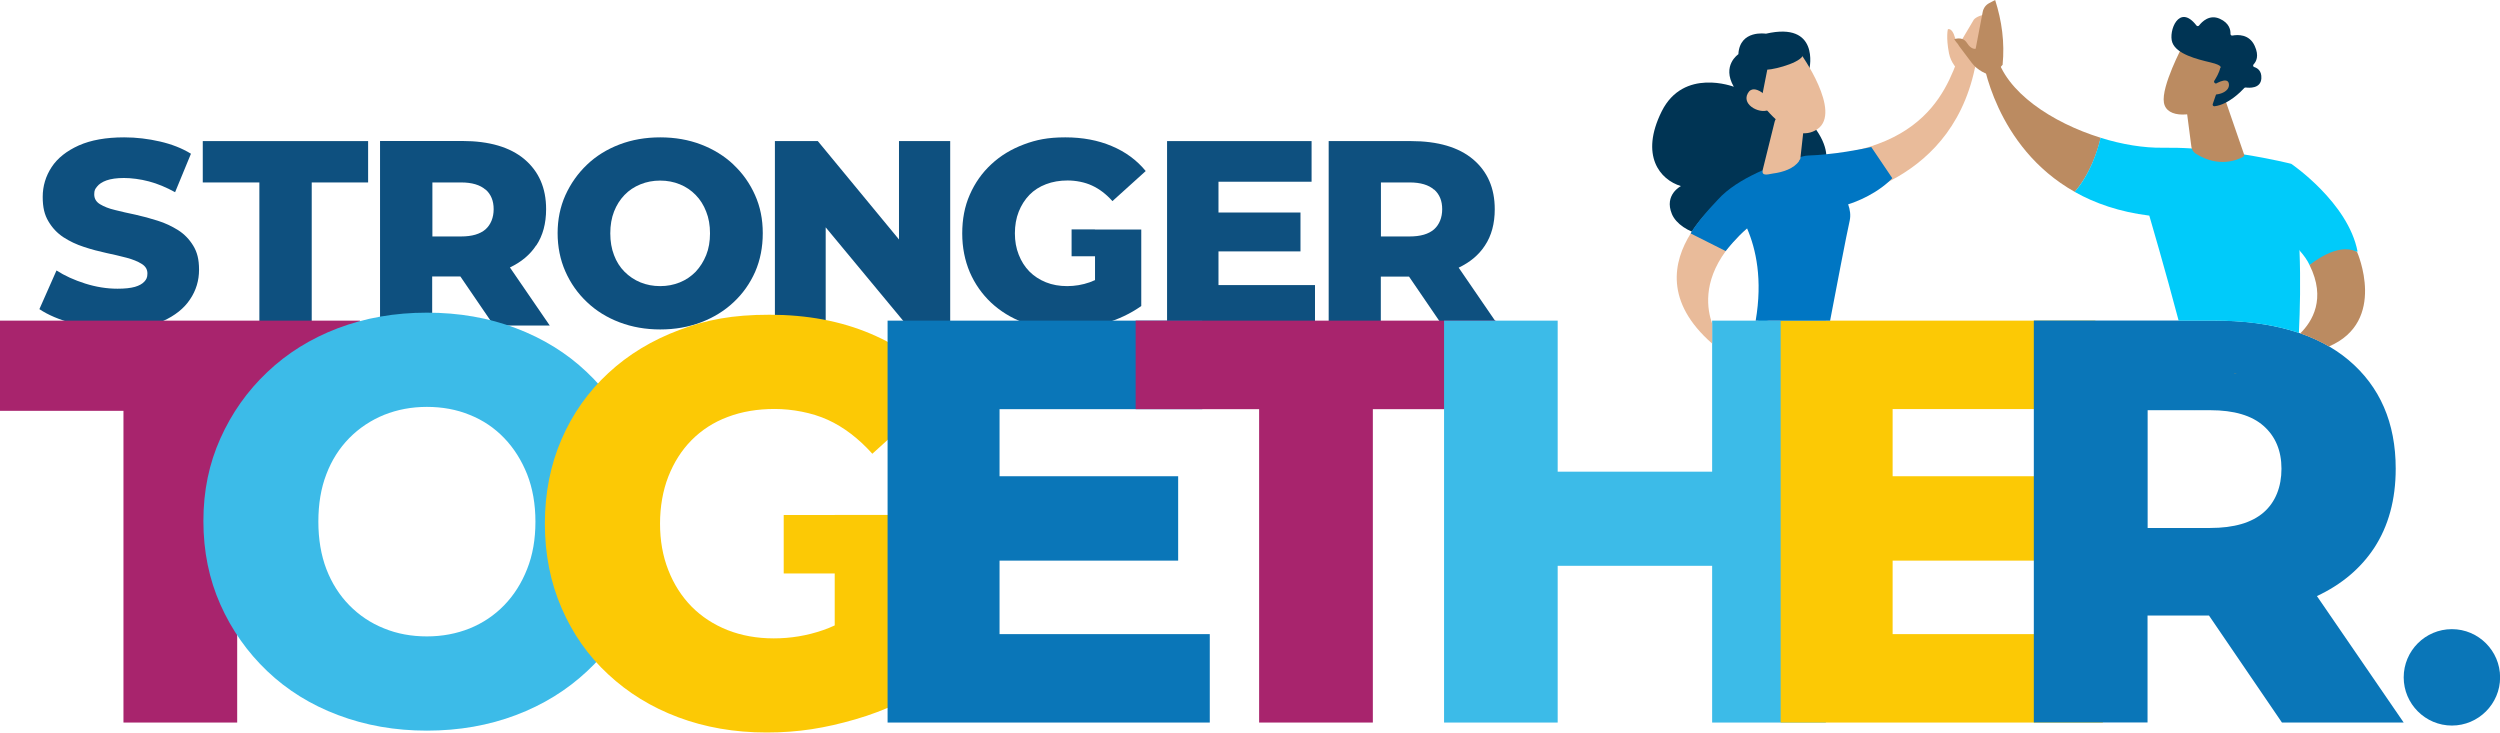 <?xml version="1.0" encoding="UTF-8"?>
<svg id="Ebene_1" xmlns="http://www.w3.org/2000/svg" version="1.1" viewBox="0 0 2411.6 706.6">
  <!-- Generator: Adobe Illustrator 29.3.1, SVG Export Plug-In . SVG Version: 2.1.0 Build 151)  -->
  <defs>
    <style>
      .st0 {
        fill: #e9bb9a;
      }

      .st1 {
        fill: #bb8b61;
      }

      .st2 {
        fill: #04cafd;
      }

      .st3 {
        fill: #fcc905;
      }

      .st4 {
        fill: #003454;
      }

      .st5 {
        fill: #0a76b8;
      }

      .st6 {
        fill: #a8246d;
      }

      .st7 {
        fill: #0076c3;
      }

      .st8 {
        fill: #00cbfa;
      }

      .st9 {
        fill: #150e42;
      }

      .st10 {
        fill: #3cbbe8;
      }

      .st11 {
        fill: #0e507f;
      }
    </style>
  </defs>
  <g>
    <g>
      <path class="st11" d="M171.8,222c-6.1-3.8-12.6-6.9-19.7-9.1-7.1-2.3-14.3-4.2-21.4-5.8-7.2-1.5-13.8-3-19.7-4.5-6-1.4-10.7-3.3-14.5-5.6-3.8-2.3-5.6-5.5-5.6-9.5s.9-5.3,2.8-7.6c1.9-2.4,4.9-4.4,9.1-5.9,4.3-1.5,9.8-2.3,16.8-2.3s15.9,1.1,24.1,3.3c8.3,2.2,16.7,5.7,25.2,10.4l15.3-37.1c-8.6-5.3-18.6-9.2-29.9-11.8-11.3-2.6-22.7-4-34.5-4-17.5,0-32.1,2.6-43.8,7.8-11.7,5.3-20.5,12.2-26.2,20.9s-8.6,18.3-8.6,28.7,1.8,17.4,5.5,23.6c3.7,6.3,8.4,11.3,14.4,15.3,6,3.9,12.5,7,19.9,9.4,7.2,2.4,14.5,4.3,21.4,5.8,7,1.5,13.6,3,19.6,4.6,6.1,1.6,10.9,3.6,14.6,5.9,3.8,2.3,5.6,5.4,5.6,9.3s-1,5.7-2.9,7.8c-2,2.2-5,3.9-9.1,5.1-4.2,1.2-9.8,1.8-16.9,1.8-10.3,0-20.8-1.7-31.2-5-10.4-3.3-19.7-7.5-27.6-12.6l-16.5,37.3c8.3,5.6,19.2,10.2,32.7,13.9,13.5,3.7,27.6,5.5,42.3,5.5s32.3-2.6,44-7.8c11.7-5.3,20.5-12.2,26.3-21,5.9-8.7,8.7-18.3,8.7-28.6s-1.9-17.1-5.6-23.2c-3.8-6.2-8.6-11.2-14.6-15"/>
      <polygon class="st11" points="195.6 176 250.2 176 250.2 314.2 300.7 314.2 300.7 176 355.1 176 355.1 136.1 195.6 136.1 195.6 176"/>
      <path class="st11" d="M517.3,236.8c6.4-9.6,9.5-21.3,9.5-35.1,0-20.4-7-36.3-20.9-48.1-13.9-11.7-34-17.6-60-17.6h-79.3v178h50.3v-47.3h27.2l32.3,47.3h53.9l-38.4-56c10.9-5.2,19.4-12.2,25.3-21.3M468.4,182.8c5.3,4.7,7.8,11,7.8,19s-2.7,14.8-7.8,19.4c-5.3,4.6-13.1,6.9-23.6,6.9h-27.7v-52.1h27.7c10.5,0,18.4,2.4,23.6,7"/>
      <path class="st11" d="M707.6,158.8c-8.8-8.3-19.3-14.8-31.3-19.4-12-4.6-25.2-6.9-39.4-6.9s-27.4,2.3-39.4,6.9c-12,4.6-22.4,11-31.3,19.5-8.8,8.4-15.7,18.2-20.8,29.4-5,11.2-7.5,23.4-7.5,36.6s2.5,25.7,7.5,37c5,11.3,11.9,21.1,20.8,29.5,8.8,8.4,19.3,14.9,31.4,19.5,12.1,4.6,25.2,6.9,39.3,6.9s27.4-2.3,39.4-6.9c12-4.6,22.5-11,31.4-19.4,8.9-8.3,15.8-18.1,20.8-29.4,4.9-11.3,7.3-23.7,7.3-37.2s-2.5-25.7-7.5-36.8c-5-11.2-11.9-21-20.8-29.3M681.2,246.1c-2.5,6.2-5.9,11.5-10.1,16-4.4,4.5-9.4,7.9-15.3,10.3-5.9,2.4-12.2,3.6-19,3.6s-13.1-1.2-19-3.6c-5.9-2.4-11-5.9-15.4-10.3s-7.8-9.8-10.1-16c-2.4-6.2-3.6-13.2-3.6-21s1.2-14.8,3.6-21c2.4-6.2,5.8-11.5,10.1-16s9.5-7.9,15.4-10.3,12.2-3.6,19-3.6,13.1,1.2,19,3.6c5.9,2.4,10.9,5.8,15.3,10.3,4.4,4.5,7.7,9.8,10.1,16,2.5,6.2,3.7,13.2,3.7,21s-1.2,14.8-3.7,21"/>
      <polygon class="st11" points="867.2 231 788.9 136.1 747.5 136.1 747.5 314.2 796.5 314.2 796.5 219.3 875.2 314.2 916.6 314.2 916.6 136.1 867.2 136.1 867.2 231"/>
      <polygon class="st11" points="1175.4 242.5 1254.5 242.5 1254.5 205 1175.4 205 1175.4 175.3 1265.2 175.3 1265.2 136.1 1125.8 136.1 1125.8 314.2 1268.5 314.2 1268.5 275 1175.4 275 1175.4 242.5"/>
      <path class="st11" d="M1391.6,314.2h53.9l-38.4-56c10.9-5.2,19.4-12.2,25.3-21.3,6.4-9.6,9.5-21.3,9.5-35.1,0-20.4-7-36.3-20.9-48.1-13.9-11.7-34-17.6-60-17.6h-79.3v178h50.3v-47.3h27.2l32.3,47.3ZM1383.4,182.8c5.3,4.7,7.8,11,7.8,19s-2.7,14.8-7.8,19.4c-5.3,4.6-13.1,6.9-23.6,6.9h-27.7v-52.1h27.7c10.5,0,18.4,2.4,23.6,7"/>
      <path class="st11" d="M1056.3,221.3h-22.6v25.9h22.6v23c-1.7.8-3.4,1.5-5.1,2.1-7.1,2.5-14.4,3.7-21.8,3.7s-14.3-1.2-20.5-3.7c-6.2-2.5-11.5-6-15.9-10.4-4.4-4.5-7.8-9.8-10.3-16.2-2.5-6.3-3.7-13.1-3.7-20.6s1.2-14.6,3.7-20.9c2.5-6.3,5.9-11.6,10.3-16.2,4.4-4.5,9.7-7.9,16-10.3,6.3-2.4,13.2-3.6,20.9-3.6s16.5,1.6,23.5,4.9c7,3.2,13.6,8.2,19.7,15l32.1-29c-8.6-10.5-19.6-18.6-32.8-24.1-13.2-5.6-28.1-8.4-44.8-8.4s-27.9,2.3-39.9,6.8c-12,4.5-22.5,10.8-31.4,19.1-8.9,8.2-15.8,18-20.8,29.4-5,11.3-7.3,23.8-7.3,37.4s2.5,26,7.3,37.4c4.9,11.3,11.8,21.1,20.6,29.4,8.8,8.2,19.2,14.6,31,19.1,11.8,4.5,24.9,6.8,39.1,6.8s26-2,39.3-5.9c13.3-3.9,25.1-9.5,35.4-16.8v-73.8h-44.8,0Z"/>
    </g>
    <polygon class="st6" points="119.1 697 119.1 396.3 0 396.3 0 309.3 347.2 309.3 347.2 396.3 228.8 396.3 228.8 697 119.1 697"/>
    <path class="st10" d="M411.8,704.8c-30.7,0-59.2-5-85.6-15-26.4-9.9-49.2-24.1-68.4-42.4-19.2-18.3-34.3-39.7-45.2-64.2-10.9-24.5-16.4-51.4-16.4-80.6s5.5-55.4,16.4-79.7c10.9-24.3,25.9-45.7,45.2-63.9,19.2-18.3,41.9-32.4,68.1-42.4,26.2-9.9,54.8-15,85.9-15s59.7,5,85.9,15c26.2,9.9,49,24,68.1,42.1,19.2,18.1,34.3,39.3,45.2,63.7,10.9,24.3,16.4,51.1,16.4,80.3s-5.4,56.6-16.1,81.1c-10.7,24.5-25.7,45.9-45.2,63.9-19.4,18.1-42.2,32.2-68.4,42.1-26.2,9.9-54.8,15-85.9,15M411.8,613.9c14.8,0,28.5-2.6,41.3-7.7,12.7-5.2,23.8-12.6,33.3-22.4,9.4-9.7,16.8-21.4,22.1-34.9,5.4-13.5,8-28.7,8-45.7s-2.7-32.2-8-45.7c-5.4-13.5-12.7-25.1-22.1-34.9-9.4-9.8-20.5-17.3-33.3-22.4-12.7-5.2-26.5-7.7-41.3-7.7s-28.5,2.6-41.3,7.7c-12.7,5.2-23.9,12.6-33.6,22.4-9.6,9.8-17,21.4-22.1,34.9-5.2,13.5-7.7,28.7-7.7,45.7s2.6,32.3,7.7,45.7c5.2,13.5,12.5,25.1,22.1,34.9,9.6,9.8,20.8,17.3,33.6,22.4,12.7,5.2,26.5,7.7,41.3,7.7"/>
    <path class="st3" d="M805.2,496.8h-49.2v56.4h49.2v50.1c-3.7,1.7-7.3,3.2-11.1,4.5-15.5,5.4-31.4,8-47.7,8s-31.1-2.7-44.6-8c-13.5-5.4-25-12.9-34.7-22.7-9.6-9.8-17.1-21.5-22.4-35.1-5.4-13.7-8-28.6-8-44.9s2.7-31.8,8-45.4c5.4-13.7,12.8-25.4,22.4-35.1,9.6-9.7,21.2-17.3,34.9-22.4,13.7-5.2,28.8-7.7,45.4-7.7s35.9,3.5,51.2,10.5c15.3,7,29.6,17.9,42.9,32.7l69.8-63.2c-18.9-22.9-42.7-40.4-71.5-52.6-28.8-12.2-61.3-18.3-97.5-18.3s-60.8,4.9-87,14.7c-26.2,9.8-49.1,23.6-68.4,41.5-19.4,17.9-34.5,39.2-45.2,63.9-10.7,24.7-16.1,51.9-16.1,81.4s5.4,56.7,16.1,81.4,25.6,46.1,44.9,63.9c19.2,17.9,41.7,31.8,67.6,41.5,25.8,9.7,54.3,14.7,85.3,14.7s56.6-4.3,85.6-12.7c29-8.4,54.7-20.7,77.2-36.5v-160.7h-97.5.3Z"/>
    <polygon class="st5" points="964.2 611.7 964.2 540.8 1136.5 540.8 1136.5 459.4 964.2 459.4 964.2 394.7 1159.8 394.7 1159.8 309.3 856.2 309.3 856.2 697 1167 697 1167 611.7 964.2 611.7"/>
    <polygon class="st6" points="1095.5 309.3 1095.5 394.7 1214.6 394.7 1214.6 697 1324.3 697 1324.3 394.7 1442.8 394.7 1442.8 309.3 1095.5 309.3"/>
    <polygon class="st10" points="1651.6 309.3 1651.6 455 1502.6 455 1502.6 309.3 1393 309.3 1393 697 1502.6 697 1502.6 545.8 1651.6 545.8 1651.6 697 1761.3 697 1761.3 309.3 1651.6 309.3"/>
    <polygon class="st3" points="1825.7 611.7 1825.7 540.8 1998 540.8 1998 459.4 1825.7 459.4 1825.7 394.6 2021.3 394.6 2021.3 309.3 1717.7 309.3 1717.7 697 2028.5 697 2028.5 611.7 1825.7 611.7"/>
    <path class="st5" d="M2201.2,697h117.5l-83.7-122c23.7-11.1,42.1-26.6,55.2-46.4,13.8-21.1,20.8-46.6,20.8-76.5,0-44.3-15.2-79.2-45.4-104.7-30.3-25.5-73.9-38.2-130.8-38.2h-172.9v387.7h109.7v-103.1h59.3l70.3,103.1h0ZM2183.6,410.9c11.4,10.1,17.2,23.9,17.2,41.3s-5.8,32.2-17.2,42.1c-11.4,9.9-28.6,15-51.5,15h-60.4v-113.6h60.4c22.9,0,40.1,5.1,51.5,15.2"/>
    <path class="st5" d="M2365.2,606.9c-25.7,0-46.5,20.9-46.5,46.5s20.9,46.5,46.5,46.5,46.5-20.9,46.5-46.5-20.9-46.5-46.5-46.5"/>
  </g>
  <g>
    <path class="st4" d="M1745.5,66s10.1-45.5-42-33.5c0,0-25.3-4.1-26.6,19.8,0,0-16.3,10.8-4.4,31.4,0,0-48.5-18.7-69.6,23.8-21.1,42.5-1.7,65.9,18.6,72,0,0-16.5,8.3-8.7,27,7.8,18.7,47.3,31.9,70.7,9.1,0,0,66.5,8.8,65.1-38.2,0,0,30.9-20-1.6-58.7-32.5-38.8-1.7-52.7-1.7-52.7Z"/>
    <polygon class="st2" points="1696.7 306.9 1706.3 309.3 1696.1 309.3 1696.7 306.9"/>
    <path class="st0" d="M1895.5,38.9c-13.2,28.9-22.3,107.5-154,112.4,0,0,2.7,40.2,14.7,46.2,16.9-6.3,131.6-18.3,150.9-142.9l-11.7-15.7Z"/>
    <path class="st0" d="M1687.3,215.9c0,1.7-.5,3.4-2,4.1-8.5,7.5-15.2,14.8-20.4,21.9,0,0-.1.2-.1.2-22.3,30.4-18,56.4-13.2,70.1v19.2c-46-40.2-37.6-79.2-20.6-106.3,0,0,0,0,0,0,.4-.6.7-1.2,1.1-1.7,13.9-21.3,32.7-34.7,32.7-34.7,10.9,3.6,18.1,16.9,21.7,24.2.5.9.8,2.1.8,3.1Z"/>
    <path class="st7" d="M1825.5,171.8c-1.1,1.2-2.3,2.3-3.5,3.4h0c-17.2,15.6-39.2,21.9-39.2,21.9h0c1.9,5.3,2.6,10.6,1.5,15.7-2.8,12-13.8,69.8-18.9,96.5h-71.8c6.8-39.6.3-69.1-8.3-89-10,8.5-19.4,20.2-20.5,21.7,0,0-.1.2-.1.2l-33.8-17s0,0,0,0c.3-.6.6-1.2,1-1.8,8.1-13.7,29-34.7,29-34.7,10.7-10.2,25.4-18.3,39.3-24.4h0c15.1-6.6,29.3-10.8,36.5-12.8,1-.3,1.8-.5,2.5-.7,1.8-.5,3.6-.7,5.4-.8,5.8-.2,11.6-.6,17.1-1.2,13.5-1.3,25.8-3.5,33.8-5h0c6-1.2,9.6-2,9.6-2l20.3,30.1Z"/>
    <path class="st0" d="M1711.9,117.4l-11.5,46.4c-1.2,6,3.6,4.8,9.7,3.6,9.7-1.2,20.5-4.8,25.4-12.1,0-1.2,1.2-1.2,1.2-2.4l3-27c0-3.6-1.2-7.2-4.8-8.5l-12.1-4.8c-4.8-2.4-9.7,0-10.9,4.8Z"/>
    <path class="st0" d="M1736.8,51.4s40.5,56.7,16.3,73.2c-24.2,16.5-53.1-23.8-53.1-23.8,0,0-9.4-31,.4-41.6,9.8-10.5,36.3-7.8,36.3-7.8Z"/>
    <path class="st4" d="M1718.2,37.9s18.6,4.5,21.2,12.9c2.6,8.4-26.5,16.1-34.6,16.4l-6.7,34s-19.2-32.1-11.4-50.5c7.8-18.4,31.6-12.8,31.6-12.8Z"/>
    <path class="st0" d="M1707.9,96.6s-15.8-18.3-22-6.4c-6.3,11.9,14.2,20.9,21.3,15l.8-8.6Z"/>
    <path class="st0" d="M1916.3,13.8c-3.5.1-10.2,2.4-12.3,5.2l-14.7,24.8s-2.4-3.8-3.6-8c-2.7-9.4-6.7-7.6-6.7-7.6,0,0-2,7.5,1.1,23.3,1.8,9,7.6,15.4,12.2,19.2l12.6-5.1c10.8-17.5,14.7-31.8,17.6-51.8l-6.1.2Z"/>
  </g>
  <g>
    <path class="st1" d="M1912.5,55.8c5.8-7,13.1-3.7,13.1-3.7,8.7,36.6,54.1,66.3,100.8,80.8-3,13-10.1,34.9-25,52.2-77.5-43.6-88.9-129.3-88.9-129.3Z"/>
    <g>
      <polygon class="st9" points="2117.2 395.6 2117.4 395.7 2117.2 395.7 2117.2 395.5 2117.2 395.6"/>
      <path class="st9" d="M2157.7,360.3h-2.4c0,0,0-.2.1-.3l2.3.3Z"/>
      <g>
        <path class="st8" d="M2155.4,360l2.3.3h-2.4c0,0,0-.2.1-.3Z"/>
        <path class="st8" d="M2217.7,321.2c-23.5-8-51.1-11.9-82.9-11.9h-33.2c-12.7-48.2-28.3-101.3-28.3-101.3-28.8-3.6-52.5-11.9-72-22.9,14.9-17.2,21.9-39.2,25-52.2,20.8,6.5,41.9,9.9,60,9.6,9.2-.1,18.7.1,27.9.7,18,1.1,35.4,3.3,50.5,5.8,26.6,4.2,45.4,9,45.4,9,4.7,27.6,7.1,56.4,8.1,83.7,1.1,29.3.5,56.9-.6,79.5Z"/>
      </g>
      <path class="st8" d="M2187.6,215l22.6-57s55,37.4,64,84.7c-10.4.8-27.8,3.6-46.3,13-8.4-18.8-40.3-40.7-40.3-40.7Z"/>
      <path class="st1" d="M2146,94.7l18.7,54.2c.3.9,0,1.9-.9,2.4-5.1,2.8-23.5,11-45.7-3.1-2.3-1.5-3.9-3.9-4.2-6.6l-6.1-46.9h38.1Z"/>
      <g>
        <path class="st1" d="M2105.3,44.6s-20.6,38.7-17.9,54.4c2.6,15.6,28.1,14.5,50.4,1.8l15.6-41.8-48-14.4Z"/>
        <path class="st4" d="M2136.7,80.2c-.9-.4-1.2-1.5-.7-2.3,1.6-2.5,4.7-7.7,5.7-12.2,0,0,3.7-2.4-9.4-5.5-13.1-3.1-32.7-8-36.8-19.2-4-10.9,6.5-38.2,23.3-16.4.6.8,1.9.8,2.5,0,2.8-3.6,10-11,20-6.5,9.4,4.2,10.5,11.1,10.3,14.6,0,1,.9,1.8,1.9,1.6,4.8-.9,16.2-1.7,21.5,10,4.4,9.6,1.5,15.1-1.1,17.8-.8.9-.5,2.3.7,2.6,3.1,1,7.2,3.6,6.8,10.9-.6,10.1-11.9,9.2-15.1,8.8-.5,0-1.1.1-1.4.5-2.8,3.1-15.2,16-28.7,17.6-1.2.1-2.1-1-1.7-2.1l5.8-16.9c.3-.8-.1-1.7-.9-2l-2.9-1.3Z"/>
        <path class="st1" d="M2134.4,82.6s14.6-10,15.7-1.6c1.1,8.5-13.2,12.3-20.3,9.1l4.5-7.5Z"/>
      </g>
      <path class="st1" d="M2246.6,334.2c-8.5-4.9-17.7-9.1-27.7-12.6,11.6-11.4,25.2-33.4,9-65.9h0c.7-.6,26.7-22.3,45.2-12.9.2.1.5.2.7.4,0,0,29.4,66.8-27.2,91Z"/>
      <path class="st1" d="M2155.4,360l2.3.3h-2.4c0,0,0-.2.1-.3Z"/>
    </g>
    <path class="st1" d="M1918.9,3c-3.3,1.7-5.6,4.8-6.3,8.5l-6.8,35.5s-4.1,1.3-8.4-5.6c-4.3-6.9-12.3-3.5-12.3-3.5,0,0,6.6,9.3,16.9,22.7,5.9,7.7,14.2,11,20.3,12.5l9.5-10.6c2.1-21.5-.7-42.2-7.2-62.5l-5.7,3Z"/>
  </g>
</svg>